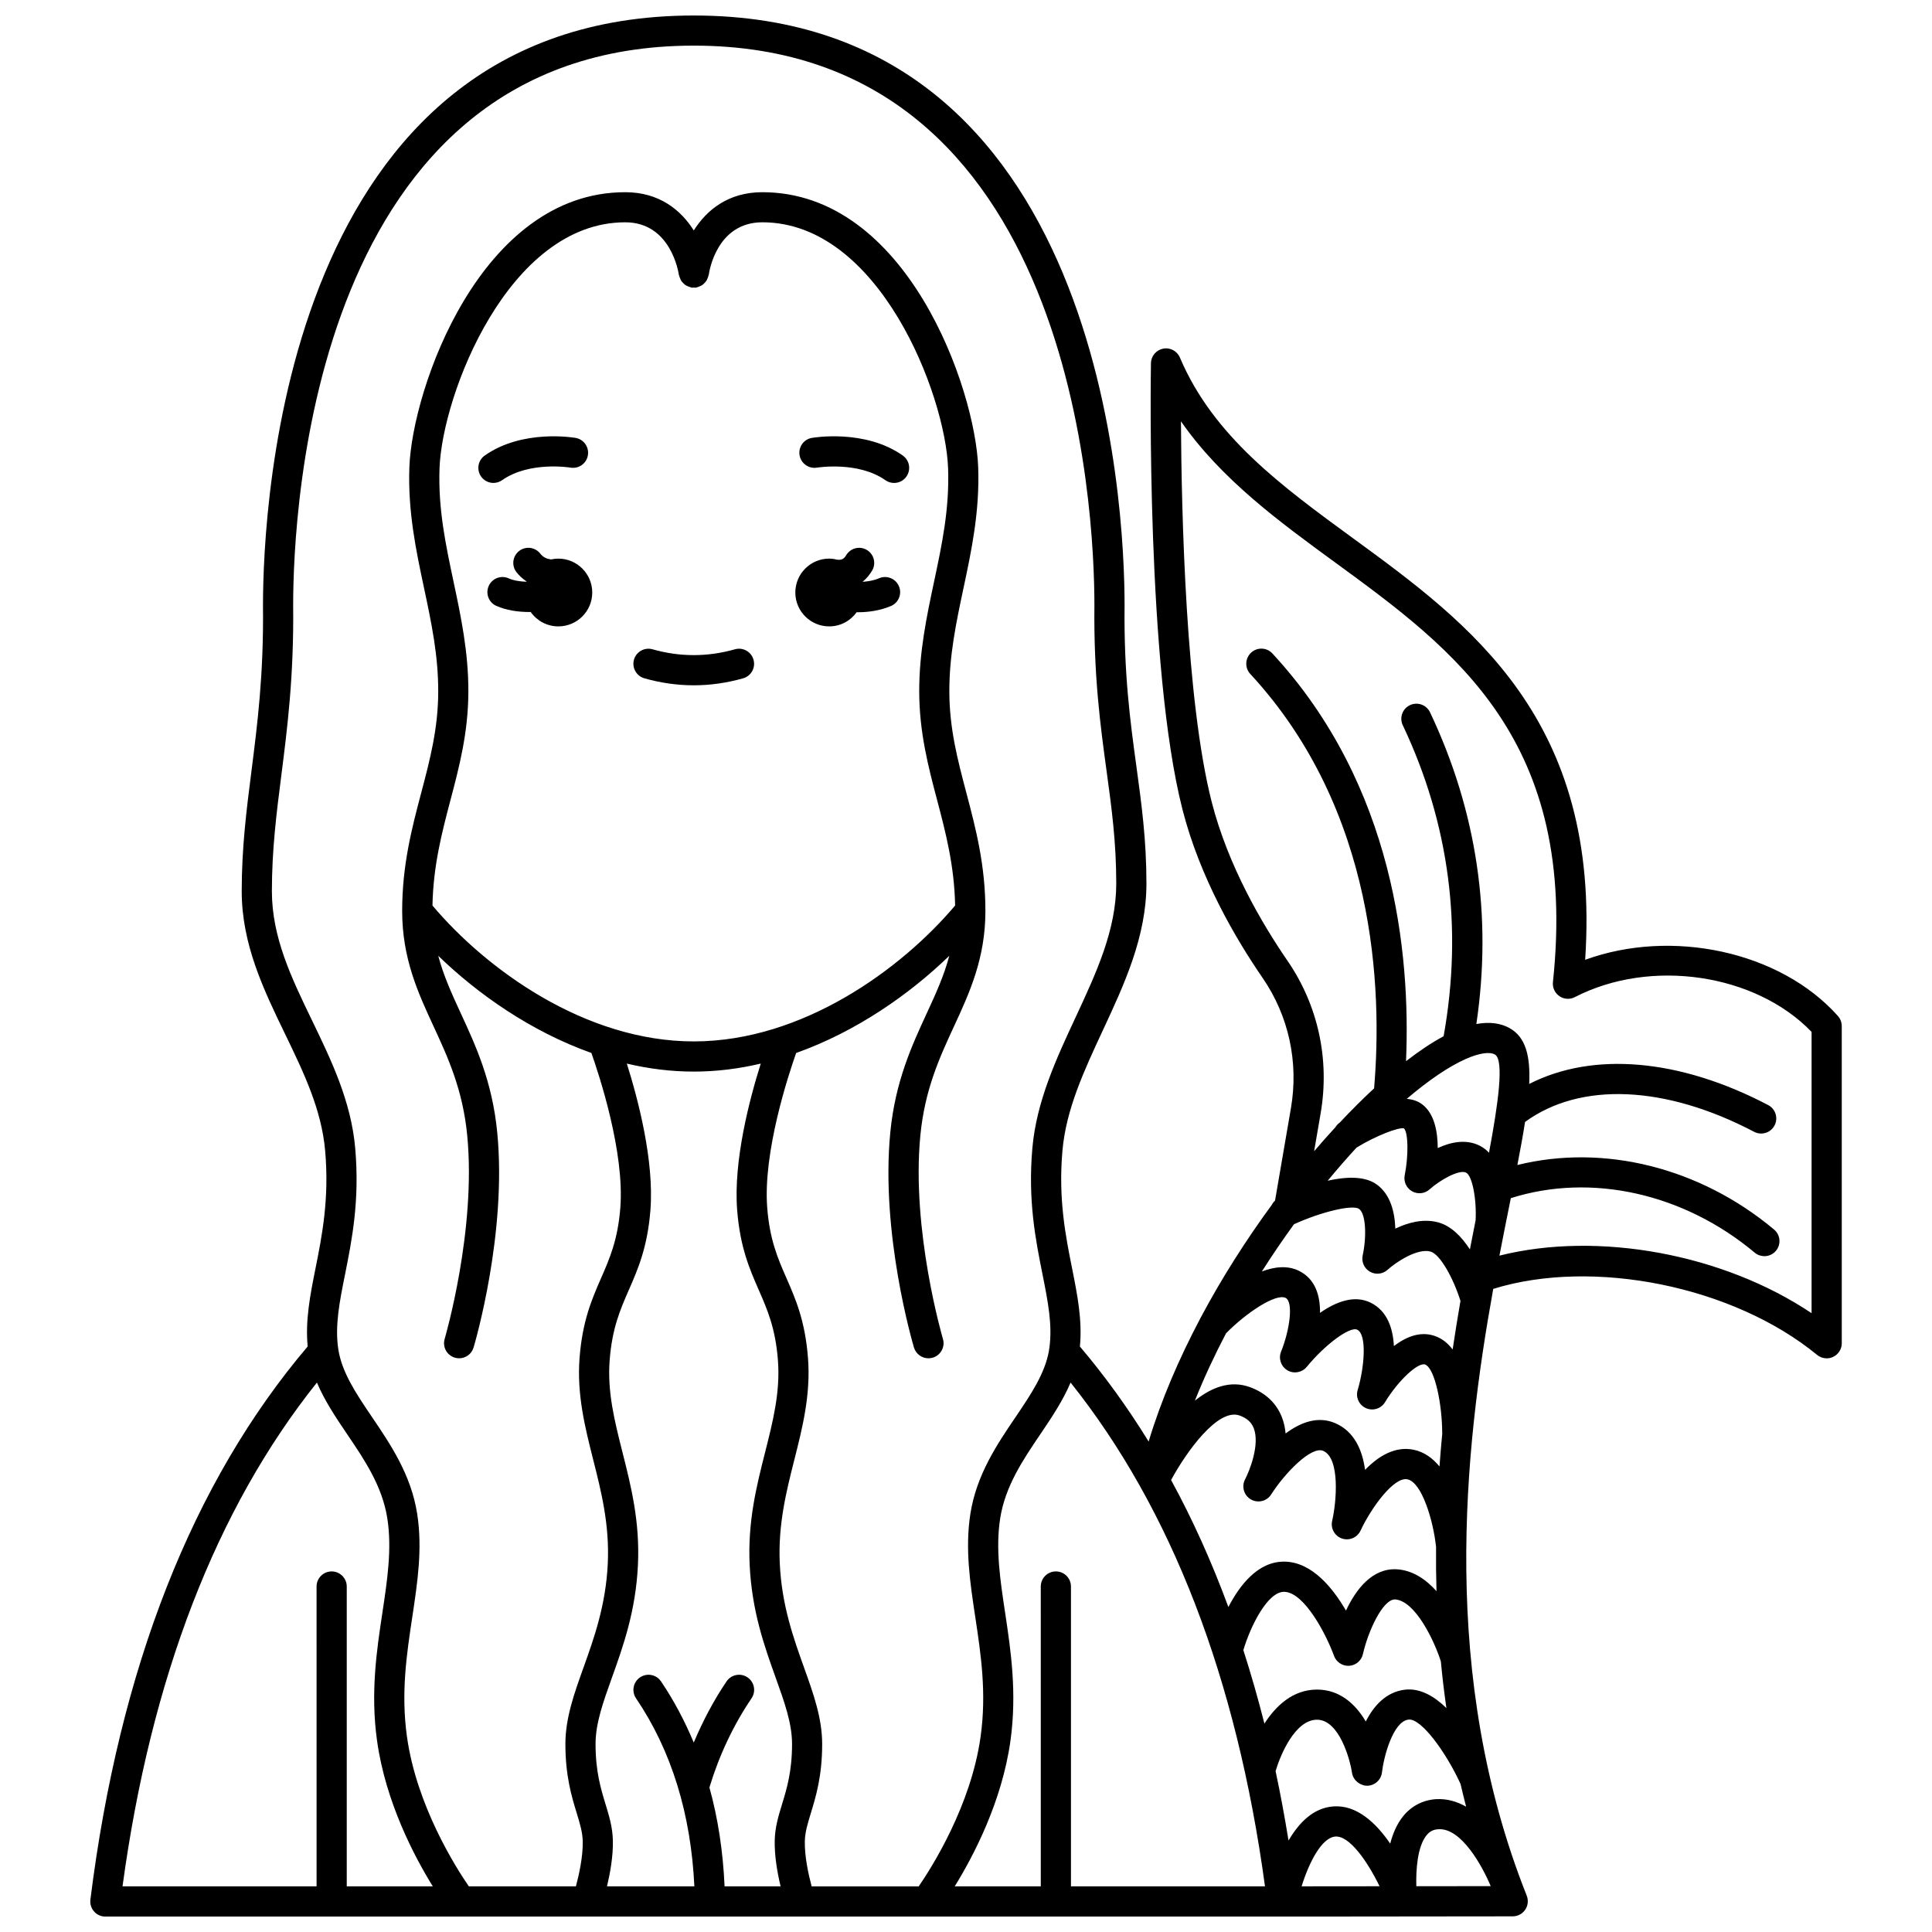 <?xml version="1.0" encoding="UTF-8"?>
<!-- Uploaded to: ICON Repo, www.svgrepo.com, Generator: ICON Repo Mixer Tools -->
<svg width="800px" height="800px" version="1.1" viewBox="144 144 512 512" xmlns="http://www.w3.org/2000/svg">
 <defs>
  <clipPath id="a">
   <path d="m167 148.09h466v503.81h-466z"/>
  </clipPath>
 </defs>
 <path d="m360.51 267.93c0.109-0.016 10.898-1.766 18.129 3.328 0.699 0.492 1.504 0.73 2.301 0.73 1.254 0 2.496-0.586 3.269-1.695 1.273-1.805 0.84-4.297-0.965-5.574-9.977-7.035-23.527-4.766-24.098-4.672-2.172 0.379-3.621 2.441-3.25 4.613 0.375 2.176 2.469 3.641 4.613 3.269z"/>
 <path d="m274.77 271.98c0.797 0 1.598-0.238 2.301-0.73 7.188-5.066 17.891-3.367 18.105-3.328 2.195 0.375 4.238-1.078 4.617-3.25 0.379-2.176-1.078-4.25-3.25-4.625-0.57-0.098-14.102-2.356-24.078 4.672-1.805 1.273-2.238 3.766-0.965 5.574 0.777 1.098 2.012 1.688 3.269 1.688z"/>
 <path d="m314.77 323.76c4.332 1.23 8.734 1.852 13.082 1.852 4.348 0 8.75-0.621 13.082-1.852 2.125-0.602 3.359-2.812 2.754-4.934-0.602-2.125-2.812-3.367-4.934-2.754-7.254 2.055-14.57 2.055-21.812 0-2.113-0.609-4.336 0.633-4.934 2.754-0.598 2.121 0.637 4.332 2.762 4.934z"/>
 <path d="m363.75 310c3.008 0 5.648-1.492 7.281-3.758 0.09 0 0.164 0.012 0.25 0.012 2.941 0 6.059-0.473 8.84-1.66 2.031-0.871 2.977-3.223 2.102-5.25-0.867-2.027-3.227-2.973-5.25-2.102-1.363 0.582-2.891 0.848-4.391 0.945 1.113-0.902 1.945-1.969 2.543-2.984 1.121-1.906 0.48-4.356-1.422-5.469-1.902-1.125-4.356-0.48-5.469 1.422-0.68 1.156-1.352 1.238-2.305 1.18-0.695-0.176-1.418-0.297-2.18-0.297-4.957 0-8.98 4.023-8.98 8.98s4.023 8.98 8.98 8.98z"/>
 <path d="m291.96 292.04c-0.668 0-1.312 0.082-1.934 0.219-1.066-0.145-2.066-0.531-2.828-1.52-1.344-1.75-3.863-2.082-5.606-0.734-1.75 1.344-2.082 3.856-0.734 5.606 0.766 0.996 1.676 1.773 2.66 2.461-0.012 0.031-0.02 0.062-0.027 0.098-1.695-0.059-3.387-0.316-4.699-0.902-2.016-0.906-4.383 0.004-5.277 2.023-0.898 2.016 0.004 4.383 2.023 5.277 2.594 1.16 5.723 1.621 8.742 1.621 0.121 0 0.23-0.016 0.352-0.02 1.625 2.312 4.297 3.832 7.34 3.832 4.957 0 8.98-4.023 8.98-8.98-0.004-4.965-4.031-8.98-8.992-8.98z"/>
 <g clip-path="url(#a)">
  <path d="m631.07 413.25c-15.355-17.207-44.121-23.234-66.988-14.891 4.269-63.66-30.578-89.117-61.441-111.66-19.09-13.945-37.117-27.117-45.953-47.938-0.734-1.742-2.598-2.738-4.441-2.363-1.852 0.359-3.203 1.969-3.234 3.856-0.055 3.269-1.258 80.57 8.344 118.23 4.617 18.102 14.098 34.277 21.238 44.66 6.938 10.09 9.605 22.363 7.508 34.559l-4.199 24.426c-0.035 0.047-0.066 0.098-0.105 0.141-0.328 0.312-0.574 0.668-0.781 1.059-6.75 9.199-13.168 19.238-18.734 29.688-0.078 0.16-0.188 0.301-0.242 0.469-5.609 10.598-10.344 21.594-13.645 32.539-5.551-9.004-11.617-17.41-18.215-25.184 0.664-6.902-0.648-13.586-2.055-20.633-1.73-8.66-3.695-18.473-2.574-31.238 0.965-10.984 5.695-21.148 10.703-31.906 5.688-12.211 11.559-24.832 11.559-38.914 0-11.594-1.289-21.023-2.652-31-1.645-12.035-3.344-24.48-3.141-42.711 0.004-26.109-5.496-156.33-114.16-156.33-108.66 0-114.17 130.22-114.17 156.38 0.203 18.23-1.457 31.285-3.062 43.914-1.324 10.402-2.574 20.227-2.574 31.789 0 14.082 5.828 26.133 11.469 37.789 4.977 10.293 9.676 20.012 10.645 30.992 1.121 12.762-0.84 22.574-2.574 31.238-1.406 7.039-2.719 13.719-2.059 20.617-30.527 35.961-49.914 85.254-57.582 146.59-0.145 1.137 0.211 2.281 0.973 3.144 0.754 0.863 1.844 1.355 2.992 1.355h311.88 0.004l61.082-0.066c1.328 0 2.562-0.66 3.309-1.75 0.742-1.094 0.895-2.492 0.406-3.723-23.117-58.176-16.621-117.93-8.875-160.81 26.426-8.195 63.609-0.758 85.824 17.496 0.727 0.602 1.633 0.91 2.539 0.91 0.578 0 1.164-0.125 1.707-0.383 1.398-0.66 2.293-2.07 2.293-3.613l-0.004-84.051c0-0.984-0.359-1.934-1.016-2.664zm-98.57 11.367c3.477-1.539 6.273-1.953 7.68-1.152 2.508 1.434 0.805 13.312-1.582 26.016-0.688-0.73-1.48-1.355-2.391-1.824-3.664-1.883-7.75-1-11.191 0.59-0.016-4.422-0.906-9.191-4.156-11.613-1.16-0.867-2.551-1.297-4.059-1.422 5.758-4.914 11.133-8.578 15.699-10.594zm-5.188 172.04c-3.246-3.172-6.984-5.328-10.973-4.875-5.012 0.586-8.285 4.281-10.395 8.43-2.766-4.695-6.949-8.457-12.922-8.457h-0.043c-6.402 0.023-10.891 4.348-13.898 9.02-1.691-6.672-3.551-13.172-5.582-19.477 1.992-6.633 6.477-15.449 10.773-15.449h0.109c5.383 0.188 11.176 11.512 13.145 16.965 0.602 1.672 2.262 2.742 4.008 2.641 1.773-0.109 3.262-1.375 3.656-3.106 1.398-6.172 5.246-14.465 8.477-14.488 5.434 0.312 10.512 11.129 12.18 16.457 0.379 4.086 0.867 8.203 1.465 12.34zm5.223 26.129c-2.387-1.348-5.043-2.16-7.984-1.992-3.461 0.242-6.457 1.785-8.656 4.461-1.688 2.059-2.777 4.637-3.477 7.324-3.754-5.484-8.926-10.375-15.148-9.848-5.262 0.395-9.086 4.383-11.797 9.027-1.023-6.258-2.148-12.402-3.43-18.391 1.254-4.293 5.168-13.602 10.957-13.625h0.016c5.863 0 8.742 10.434 9.285 14.09 0.297 1.988 2.164 3.406 4.019 3.41 2.004-0.031 3.676-1.543 3.91-3.535 0.488-4.184 2.934-13.512 7.047-13.996 3.332-0.41 9.934 8.648 13.781 17.055 0.461 2.012 0.957 4.012 1.477 6.019zm-34.664 7.922c3.711-0.301 8.496 6.516 11.723 13.172l-20.656 0.02c1.934-6.254 5.297-12.914 8.934-13.191zm24.207-0.379c0.812-0.988 1.742-1.469 3.023-1.555 6.234-0.512 11.895 10.129 13.949 15.074l-19.711 0.02c-0.125-4.273 0.27-10.527 2.738-13.539zm-7.965-70.453c-6.481-0.324-10.797 5.352-13.418 10.953-3.492-6.023-8.949-12.73-16.047-12.973-0.137-0.008-0.27-0.008-0.398-0.008-6.848 0-11.664 6.141-14.719 12.031-4.41-11.945-9.461-23.18-15.18-33.656 3.938-7.297 12.406-19.234 18.199-17.082 1.918 0.715 3.098 1.773 3.707 3.356 1.66 4.309-1.094 11.242-2.297 13.543-1 1.898-0.324 4.246 1.531 5.32 1.852 1.066 4.231 0.5 5.379-1.312 3.648-5.719 10.648-12.891 13.781-11.555 4.535 1.922 3.535 13.543 2.383 18.547-0.461 1.992 0.66 4.016 2.59 4.68 1.93 0.664 4.059-0.23 4.926-2.082 2.824-6.039 8.867-14.387 12.449-13.598 3.781 0.797 6.812 10.832 7.551 17.77 0.004 0.023 0.016 0.043 0.02 0.066-0.039 3.891-0.004 7.82 0.113 11.793-2.824-3.144-6.332-5.547-10.57-5.793zm-45.211-62.523c5.406-5.508 13.215-10.641 15.781-9.402 2.144 1.047 1.121 8.523-1.188 14.254-0.738 1.832-0.027 3.926 1.672 4.934 1.695 1.008 3.875 0.621 5.129-0.902 4.848-5.914 11.477-10.824 13.391-9.844 2.656 1.305 1.852 10.188 0.109 15.977-0.582 1.926 0.359 3.988 2.203 4.805 1.844 0.82 4 0.141 5.047-1.582 3.465-5.723 8.836-10.734 10.676-9.961 2.551 1.117 4.469 10.543 4.477 18.234 0 0.02 0.012 0.035 0.012 0.055-0.277 2.867-0.52 5.769-0.734 8.707-1.797-2.188-4.031-3.84-6.816-4.426-4.945-1.027-9.367 1.672-12.906 5.332-0.703-5.199-2.824-10.223-7.969-12.406-4.574-1.945-9.164-0.168-13.09 2.758-0.129-1.434-0.43-2.871-0.957-4.246-1.426-3.734-4.336-6.496-8.402-8.004-5.285-1.965-10.32 0.055-14.684 3.555 2.402-6.012 5.188-11.988 8.25-17.836zm56.016 0.961c-4.066-1.785-8.098-0.211-11.52 2.414-0.25-4.742-1.773-9.34-6.172-11.508-4.328-2.125-9.188-0.238-13.406 2.703 0.051-4.547-1.215-9.004-5.625-11.16-3.012-1.465-6.438-1.074-9.789 0.191 2.742-4.32 5.598-8.5 8.516-12.52 7.289-3.309 15.52-5.266 17.242-4.059 1.867 1.324 2.004 7.551 0.961 12.309-0.371 1.703 0.395 3.445 1.902 4.32 1.504 0.875 3.406 0.676 4.691-0.496 2.184-1.98 7.832-5.762 11.348-4.84 2.602 0.688 6.113 7.156 7.973 13.086-0.719 4.152-1.414 8.453-2.074 12.871-1.109-1.453-2.441-2.609-4.047-3.312zm-21.418-50.188c4.973-3.074 11.184-5.465 12.559-5.094 1.145 1.082 1.242 7.231 0.203 12.41-0.336 1.688 0.445 3.41 1.938 4.258 1.5 0.852 3.371 0.66 4.652-0.5 2.715-2.441 7.84-5.375 9.695-4.43 1.594 0.82 2.797 6.914 2.504 12.613-0.496 2.496-1.004 5.066-1.516 7.723-2.168-3.332-4.965-6.254-8.438-7.172-3.941-1.047-7.992 0.07-11.324 1.672-0.141-4.332-1.258-9.109-4.992-11.75-3.164-2.246-8.113-2.023-12.93-0.953 2.547-3.086 5.106-6.023 7.648-8.777zm-276.78-33.637c-5.484-11.348-10.668-22.062-10.668-34.312 0-11.055 1.219-20.637 2.512-30.781 1.566-12.297 3.34-26.238 3.125-44.973-0.004-24.77 5.113-148.33 106.17-148.33 101.05 0 106.17 123.56 106.17 148.29-0.211 18.77 1.605 32.086 3.211 43.836 1.328 9.703 2.578 18.863 2.578 29.918 0 12.309-5.25 23.59-10.812 35.543-5.082 10.91-10.332 22.203-11.418 34.578-1.223 13.91 0.859 24.324 2.699 33.512 1.426 7.141 2.644 13.328 1.812 19.406-0.051 0.25-0.109 0.492-0.113 0.746-1.035 6.047-4.836 11.688-8.871 17.648-4.856 7.16-10.352 15.273-11.961 25.633-1.426 9.223-0.102 18.043 1.309 27.379 1.488 9.852 3.023 20.039 1.406 31.645-2.547 18.301-12.973 34.691-16.402 39.684h-28.371c-0.801-2.988-1.902-7.879-1.809-11.988 0.059-2.394 0.734-4.609 1.594-7.422 1.336-4.375 3-9.816 3-18.32 0-6.867-2.336-13.383-4.809-20.281-2.762-7.719-5.902-16.457-6.422-27.508-0.492-10.344 1.727-19.125 3.875-27.613 2.137-8.441 4.344-17.172 3.602-26.863-0.754-9.879-3.277-15.648-5.723-21.23-2.269-5.191-4.414-10.09-5.082-18.59-1.16-14.746 5.613-35.234 7.664-41.039 15.965-5.688 30.051-15.559 40.586-25.758-1.402 5.289-3.594 10.094-6.004 15.305-3.898 8.438-8.32 18.004-9.633 31.512-2.598 26.754 5.91 55.77 6.273 56.996 0.527 1.73 2.117 2.852 3.84 2.852 0.375 0 0.758-0.055 1.145-0.164 2.113-0.633 3.324-2.859 2.691-4.973-0.082-0.285-8.426-28.727-5.981-53.941 1.18-12.16 5.121-20.684 8.934-28.93 4.082-8.832 8.305-17.965 8.305-30.535 0-12.195-2.566-21.91-5.051-31.316-2.305-8.727-4.477-16.965-4.508-26.762-0.027-9.691 1.812-18.336 3.754-27.484 2.121-9.969 4.309-20.277 3.894-32.004-0.734-20.754-18.832-72.918-57.211-72.918-9.051 0-14.777 4.762-18.164 10.137-3.383-5.379-9.113-10.137-18.16-10.137-38.379 0-56.477 52.164-57.211 72.918-0.414 11.727 1.773 22.035 3.894 32.004 1.941 9.148 3.781 17.793 3.754 27.484-0.027 9.801-2.203 18.043-4.508 26.766-2.484 9.402-5.047 19.121-5.047 31.312 0 12.566 4.223 21.703 8.305 30.535 3.812 8.25 7.75 16.77 8.934 28.93 2.441 25.172-5.894 53.66-5.977 53.941-0.629 2.121 0.578 4.344 2.695 4.969 0.375 0.109 0.762 0.168 1.137 0.168 1.723 0 3.316-1.121 3.832-2.859 0.363-1.223 8.867-30.242 6.269-56.996-1.312-13.512-5.731-23.074-9.633-31.512-2.406-5.211-4.602-10.012-6-15.301 10.527 10.199 24.617 20.07 40.586 25.754 2.051 5.805 8.824 26.293 7.664 41.039-0.668 8.5-2.816 13.402-5.082 18.59-2.438 5.582-4.965 11.352-5.723 21.23-0.738 9.688 1.469 18.418 3.602 26.863 2.148 8.488 4.371 17.27 3.879 27.613-0.523 11.051-3.66 19.793-6.422 27.508-2.477 6.902-4.809 13.414-4.809 20.281 0 8.504 1.664 13.945 3 18.32 0.859 2.812 1.535 5.031 1.594 7.422 0.098 4.109-1.008 9-1.809 11.988h-28.375c-3.426-4.977-13.84-21.328-16.398-39.684-1.617-11.605-0.078-21.793 1.406-31.645 1.406-9.336 2.738-18.152 1.309-27.379-1.602-10.359-7.106-18.473-11.957-25.633-4.137-6.106-8.047-11.875-8.965-18.086-0.914-6.184 0.336-12.453 1.793-19.711 1.836-9.188 3.918-19.602 2.699-33.512-1.094-12.434-6.34-23.281-11.41-33.766zm105.28 203.21c2.59-8.527 6.324-16.48 11.164-23.625 1.238-1.828 0.758-4.312-1.066-5.555-1.832-1.238-4.32-0.758-5.555 1.07-3.422 5.051-6.285 10.496-8.691 16.203-2.398-5.715-5.254-11.148-8.676-16.203-1.238-1.832-3.723-2.309-5.555-1.07-1.828 1.242-2.309 3.727-1.066 5.555 9.391 13.867 14.547 30.633 15.457 49.824h-23.152c0.82-3.434 1.656-8.008 1.555-12.176-0.082-3.496-0.988-6.445-1.938-9.578-1.242-4.066-2.652-8.672-2.652-15.98 0-5.473 2.012-11.082 4.344-17.582 2.953-8.246 6.301-17.582 6.887-29.824 0.547-11.535-1.824-20.902-4.113-29.957-2.066-8.18-4.023-15.91-3.383-24.289 0.652-8.527 2.801-13.434 5.074-18.633 2.434-5.57 4.953-11.324 5.731-21.172 1.031-13.121-3.312-29.535-6.254-38.844 5.75 1.359 11.691 2.121 17.746 2.121 6.055 0 11.996-0.758 17.75-2.121-2.941 9.309-7.285 25.723-6.254 38.844 0.777 9.848 3.293 15.602 5.731 21.172 2.273 5.199 4.422 10.105 5.074 18.633 0.641 8.387-1.316 16.109-3.383 24.289-2.293 9.055-4.66 18.422-4.109 29.957 0.582 12.242 3.93 21.578 6.887 29.824 2.332 6.496 4.344 12.109 4.344 17.582 0 7.309-1.406 11.914-2.652 15.98-0.957 3.125-1.859 6.082-1.938 9.574-0.102 4.172 0.734 8.742 1.555 12.18h-14.844c-0.418-9.254-1.742-18.004-4.016-26.199zm-67.801-319.52c-2.109-9.934-4.102-19.312-3.723-30.062 0.691-19.5 18.27-65.203 49.219-65.203 12.078 0 14.113 13.27 14.203 13.895 0.012 0.094 0.066 0.16 0.09 0.246 0.055 0.281 0.16 0.523 0.273 0.781 0.098 0.223 0.184 0.441 0.316 0.641 0.152 0.227 0.344 0.41 0.543 0.609 0.164 0.16 0.316 0.32 0.508 0.449 0.23 0.16 0.488 0.266 0.75 0.371 0.223 0.094 0.438 0.18 0.672 0.23 0.102 0.02 0.184 0.082 0.289 0.102 0.188 0.023 0.355-0.035 0.539-0.035 0.172 0 0.336 0.059 0.512 0.035 0.098-0.012 0.172-0.07 0.27-0.094 0.277-0.055 0.52-0.156 0.773-0.266 0.227-0.102 0.449-0.188 0.648-0.324 0.223-0.148 0.398-0.332 0.586-0.523 0.172-0.176 0.344-0.34 0.48-0.543 0.141-0.207 0.234-0.438 0.336-0.672 0.109-0.25 0.207-0.492 0.262-0.766 0.02-0.094 0.074-0.164 0.09-0.258 0.074-0.566 1.98-13.879 14.199-13.879 30.949 0 48.527 45.703 49.219 65.203 0.379 10.746-1.613 20.125-3.723 30.062-1.945 9.156-3.957 18.629-3.93 29.172 0.031 10.824 2.438 19.953 4.769 28.781 2.25 8.516 4.547 17.332 4.746 27.84-14.23 16.871-40.453 36.016-69.262 36.016-28.809 0-55.031-19.141-69.246-36.008 0.199-10.508 2.496-19.324 4.742-27.84 2.332-8.832 4.742-17.961 4.769-28.785 0.035-10.547-1.977-20.02-3.922-29.176zm-36.215 212.21c2.047 4.844 5.043 9.305 7.992 13.664 4.594 6.777 9.344 13.785 10.672 22.375 1.242 8.012 0 16.246-1.312 24.957-1.5 9.93-3.195 21.184-1.414 33.934 2.254 16.211 9.863 30.648 14.766 38.582h-22.797v-79.457c0-2.211-1.793-4-4-4s-4 1.789-4 4l0.004 79.457h-51.426c7.5-55.215 24.824-100.06 51.516-133.51zm199.83 133.51v-79.457c0-2.211-1.793-4-4-4-2.207 0-4 1.789-4 4l0.004 79.457h-22.805c4.902-7.938 12.512-22.375 14.766-38.582 1.773-12.75 0.078-24.008-1.414-33.934-1.316-8.715-2.555-16.945-1.316-24.957 1.332-8.586 6.082-15.594 10.672-22.375 2.949-4.356 5.945-8.816 7.992-13.656 26.703 33.461 44.02 78.297 51.52 133.51h-51.418zm196.27-151.89c-23.379-15.691-56.547-21.824-82.723-15.25 0.914-4.758 1.824-9.277 2.672-13.5 0.121-0.598 0.23-1.152 0.348-1.734 21.242-6.742 45.797-1.324 64.633 14.441 0.75 0.629 1.66 0.934 2.566 0.934 1.145 0 2.273-0.488 3.066-1.43 1.414-1.691 1.195-4.215-0.5-5.629-19.723-16.508-45.211-22.746-68.027-17.102 0.805-4.16 1.504-7.973 2.031-11.41 14.609-10.676 37.141-9.762 60.719 2.617 0.59 0.309 1.227 0.457 1.855 0.457 1.441 0 2.832-0.777 3.543-2.141 1.027-1.957 0.277-4.375-1.68-5.402-23.512-12.344-46.484-14.223-63.332-5.602 0.344-7.555-1-12.395-5.113-14.746-2.465-1.406-5.445-1.77-8.895-1.133 4.246-28.652 0.137-56.41-12.273-82.605-0.949-2-3.336-2.844-5.324-1.902-1.996 0.945-2.848 3.328-1.902 5.32 12.355 26.07 15.949 53.793 10.824 82.422-3.078 1.641-6.43 3.871-9.965 6.609 1.23-28.426-3.098-73.125-35.402-108.04-1.504-1.633-4.031-1.723-5.648-0.223-1.621 1.5-1.719 4.031-0.219 5.648 33.406 36.105 35.02 83.746 32.809 109.82-2.984 2.758-6.035 5.793-9.113 9.082-0.477 0.328-0.844 0.734-1.129 1.203-1.883 2.039-3.769 4.172-5.652 6.379l1.73-10.066c2.449-14.254-0.676-28.617-8.801-40.438-6.769-9.848-15.75-25.141-20.082-42.105-6.82-26.746-8-75.953-8.141-100.84 10.625 15.32 25.988 26.555 40.965 37.488 31.668 23.137 64.414 47.062 57.617 111.14-0.156 1.461 0.504 2.891 1.719 3.723 1.215 0.836 2.785 0.926 4.09 0.25 20.129-10.379 47.898-6.203 62.734 9.215z"/>
 </g>
</svg>